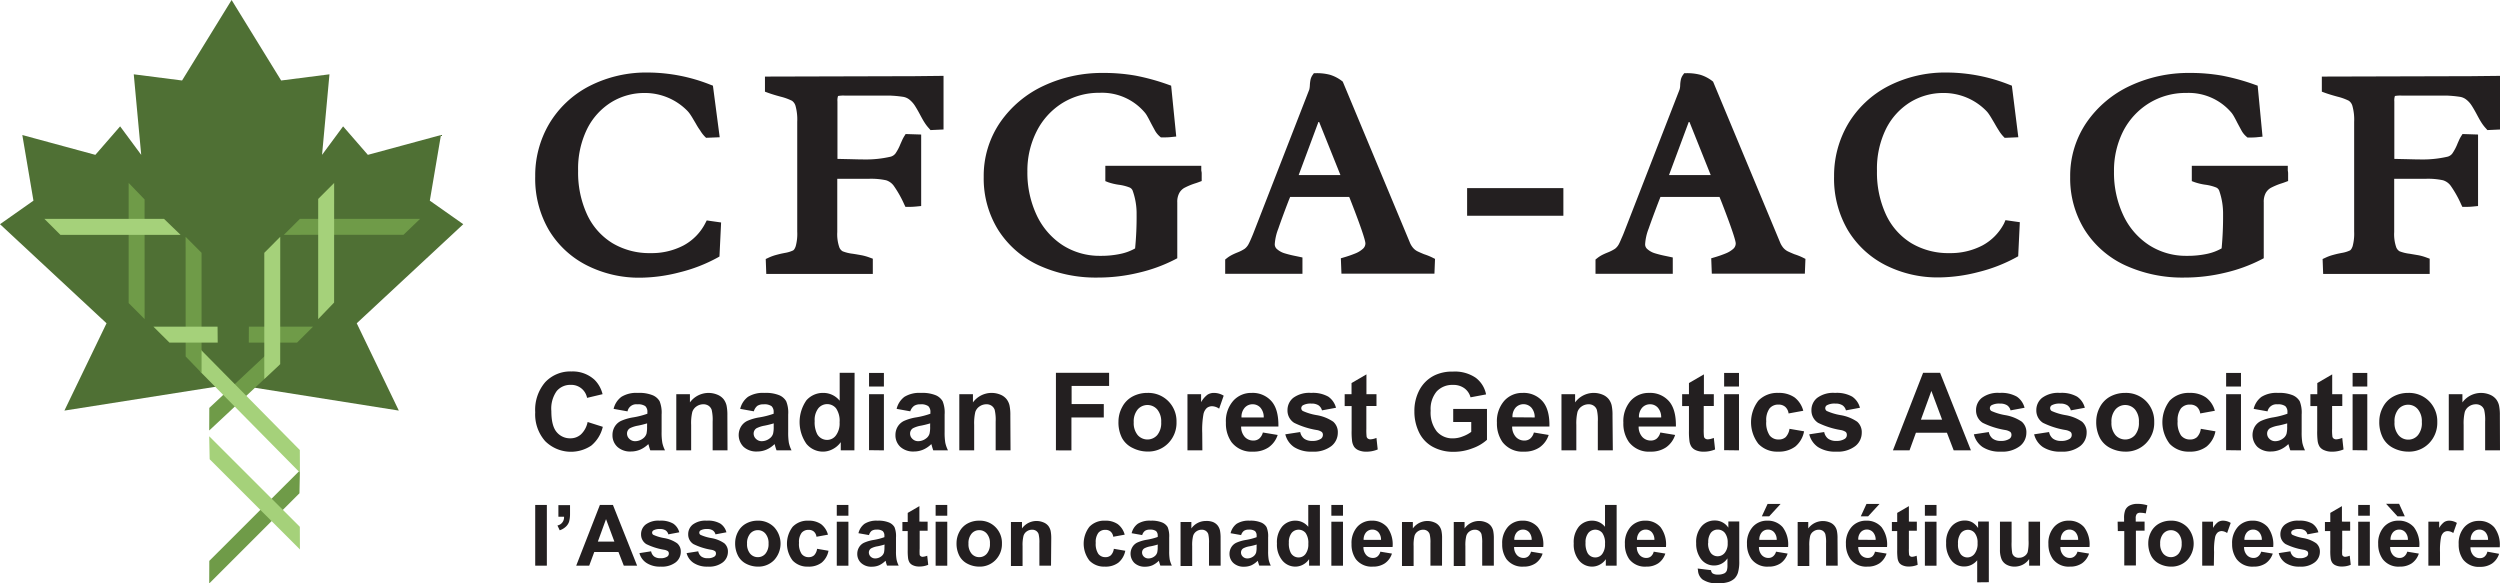 <svg id="Layer_1" data-name="Layer 1" xmlns="http://www.w3.org/2000/svg" viewBox="0 0 550.06 128.38"><defs><style>.cls-1{fill:#4f7034;}.cls-2{fill:#6f9b48;}.cls-3{fill:#a5d17a;}.cls-4{fill:#231f20;}</style></defs><polyline class="cls-1" points="50.96 0 40.06 17.71 29.43 16.35 31.07 34.07 26.43 27.8 20.98 34.07 4.91 29.71 7.36 44.15 0 49.33 23.44 71.13 14.17 90.34 51.07 84.52 87.75 90.34 78.49 71.13 101.93 49.33 94.57 44.15 97.02 29.71 80.94 34.07 75.49 27.8 70.86 34.07 72.49 16.35 61.86 17.71 50.96 0"/><polygon class="cls-2" points="31.81 43.88 28.31 40.25 28.31 66.68 31.82 70.21 31.81 43.88"/><polygon class="cls-2" points="88.78 51.66 92.42 48.16 65.98 48.16 62.46 51.67 88.78 51.66"/><polygon class="cls-2" points="54.76 71.87 54.74 75.38 65.36 75.38 68.88 71.87 54.76 71.87"/><polygon class="cls-2" points="61.41 80.35 61.41 75.39 46.05 89.75 46.03 94.72 61.41 80.35"/><polygon class="cls-2" points="65.89 108.53 65.99 103.49 46.05 123.41 46.03 128.38 65.89 108.53"/><polygon class="cls-3" points="61.65 80.12 58.15 83.39 58.15 55.63 61.66 52.1 61.65 80.12"/><polygon class="cls-3" points="73.51 66.57 70.01 70.21 70.01 43.77 73.52 40.25 73.51 66.57"/><polygon class="cls-3" points="36.09 48.16 39.73 51.67 13.29 51.67 9.77 48.16 36.09 48.16"/><polygon class="cls-3" points="44.16 81.87 44.06 76.82 65.97 99.02 65.99 103.99 44.16 81.87"/><polygon class="cls-3" points="46.13 101.04 46.03 95.99 65.97 115.91 65.99 120.89 46.13 101.04"/><polygon class="cls-2" points="40.85 78.43 44.35 82.06 44.35 55.63 40.84 52.1 40.85 78.43"/><polygon class="cls-3" points="47.87 71.87 47.9 75.38 37.28 75.38 33.75 71.87 47.87 71.87"/><path class="cls-4" d="M162.43,111l3.34,1.06a7.58,7.58,0,0,1-2.56,4.15,8.05,8.05,0,0,1-10.12-1,8.89,8.89,0,0,1-2.19-6.35,9.32,9.32,0,0,1,2.2-6.62,7.57,7.57,0,0,1,5.79-2.36,7.1,7.1,0,0,1,5.08,1.85,6.73,6.73,0,0,1,1.75,3.15l-3.41.81a3.53,3.53,0,0,0-3.6-2.86,3.89,3.89,0,0,0-3.08,1.36,6.67,6.67,0,0,0-1.18,4.41c0,2.16.39,3.7,1.16,4.61a3.79,3.79,0,0,0,3,1.38,3.43,3.43,0,0,0,2.37-.88A5.12,5.12,0,0,0,162.43,111Z" transform="translate(-33.14 -18.15)"/><path class="cls-4" d="M171.15,108.65l-3-.54a4.62,4.62,0,0,1,1.72-2.65,6.26,6.26,0,0,1,3.63-.86,7.73,7.73,0,0,1,3.26.52,3.19,3.19,0,0,1,1.51,1.31,6.76,6.76,0,0,1,.44,2.93l0,3.82a12.69,12.69,0,0,0,.16,2.4,6.66,6.66,0,0,0,.59,1.66h-3.24a9.55,9.55,0,0,1-.31-1l-.12-.38a6,6,0,0,1-1.79,1.22,5.2,5.2,0,0,1-2,.41,4.17,4.17,0,0,1-3-1,3.44,3.44,0,0,1-1.1-2.61,3.53,3.53,0,0,1,.5-1.87,3.23,3.23,0,0,1,1.4-1.26,10.69,10.69,0,0,1,2.6-.76,17.79,17.79,0,0,0,3.18-.81v-.32a1.71,1.71,0,0,0-.46-1.35,2.79,2.79,0,0,0-1.76-.4,1.95,1.95,0,0,0-2.15,1.55Zm4.37,2.65a19.18,19.18,0,0,1-2,.5,6.37,6.37,0,0,0-1.78.57,1.37,1.37,0,0,0-.64,1.16,1.58,1.58,0,0,0,.51,1.18,1.78,1.78,0,0,0,1.31.51,2.85,2.85,0,0,0,1.69-.59,2.07,2.07,0,0,0,.78-1.08,6.86,6.86,0,0,0,.12-1.59Z" transform="translate(-33.14 -18.15)"/><path class="cls-4" d="M193.21,117.24h-3.27v-6.31a9.74,9.74,0,0,0-.21-2.59,1.81,1.81,0,0,0-.68-.91,2,2,0,0,0-1.14-.33,2.61,2.61,0,0,0-1.52.47,2.37,2.37,0,0,0-.93,1.23,10.53,10.53,0,0,0-.25,2.84v5.6h-3.27V104.88h3v1.81A5.07,5.07,0,0,1,191,105a3.36,3.36,0,0,1,1.36,1,3.72,3.72,0,0,1,.64,1.38,10.19,10.19,0,0,1,.18,2.2Z" transform="translate(-33.14 -18.15)"/><path class="cls-4" d="M199,108.65l-3-.54a4.67,4.67,0,0,1,1.72-2.65,6.29,6.29,0,0,1,3.64-.86,7.77,7.77,0,0,1,3.26.52,3.22,3.22,0,0,1,1.5,1.31,6.61,6.61,0,0,1,.44,2.93l0,3.82a13.83,13.83,0,0,0,.15,2.4,7.09,7.09,0,0,0,.59,1.66H204a9.11,9.11,0,0,1-.32-1,2.48,2.48,0,0,0-.12-.38,5.76,5.76,0,0,1-1.79,1.22,5.13,5.13,0,0,1-2,.41,4.19,4.19,0,0,1-3-1,3.66,3.66,0,0,1-.59-4.48,3.23,3.23,0,0,1,1.4-1.26,10.69,10.69,0,0,1,2.6-.76,17.79,17.79,0,0,0,3.18-.81v-.32a1.71,1.71,0,0,0-.47-1.35,2.77,2.77,0,0,0-1.76-.4,2.42,2.42,0,0,0-1.36.34A2.45,2.45,0,0,0,199,108.65Zm4.38,2.65a19.18,19.18,0,0,1-2,.5,6.37,6.37,0,0,0-1.78.57,1.37,1.37,0,0,0-.64,1.16,1.58,1.58,0,0,0,.51,1.18,1.76,1.76,0,0,0,1.3.51,2.85,2.85,0,0,0,1.69-.59,2,2,0,0,0,.78-1.08,6.18,6.18,0,0,0,.13-1.59Z" transform="translate(-33.14 -18.15)"/><path class="cls-4" d="M221.13,117.24h-3v-1.81A4.92,4.92,0,0,1,216.3,117a4.54,4.54,0,0,1-2.08.52,4.71,4.71,0,0,1-3.65-1.72,8.38,8.38,0,0,1,0-9.57,4.82,4.82,0,0,1,3.74-1.63,4.6,4.6,0,0,1,3.58,1.72v-6.15h3.28Zm-8.74-6.45a5.73,5.73,0,0,0,.55,2.87,2.49,2.49,0,0,0,2.21,1.28,2.39,2.39,0,0,0,1.92-1,4.42,4.42,0,0,0,.8-2.87,4.86,4.86,0,0,0-.77-3.07,2.52,2.52,0,0,0-3.92,0A4.19,4.19,0,0,0,212.39,110.79Z" transform="translate(-33.14 -18.15)"/><path class="cls-4" d="M224.35,103.2v-3h3.27v3Zm0,14V104.88h3.27v12.36Z" transform="translate(-33.14 -18.15)"/><path class="cls-4" d="M233.42,108.65l-3-.54a4.67,4.67,0,0,1,1.72-2.65,6.29,6.29,0,0,1,3.64-.86,7.77,7.77,0,0,1,3.26.52,3.22,3.22,0,0,1,1.5,1.31,6.61,6.61,0,0,1,.44,2.93l0,3.82a13.83,13.83,0,0,0,.15,2.4,7.09,7.09,0,0,0,.59,1.66h-3.24c-.08-.22-.19-.54-.31-1a2.48,2.48,0,0,0-.12-.38,5.76,5.76,0,0,1-1.79,1.22,5.16,5.16,0,0,1-2,.41,4.19,4.19,0,0,1-3-1,3.44,3.44,0,0,1-1.1-2.61,3.53,3.53,0,0,1,.5-1.87,3.32,3.32,0,0,1,1.41-1.26,10.69,10.69,0,0,1,2.6-.76,17.79,17.79,0,0,0,3.18-.81v-.32a1.71,1.71,0,0,0-.47-1.35,2.77,2.77,0,0,0-1.76-.4,2.42,2.42,0,0,0-1.36.34A2.45,2.45,0,0,0,233.42,108.65Zm4.38,2.65a19.88,19.88,0,0,1-2,.5,6.24,6.24,0,0,0-1.78.57,1.37,1.37,0,0,0-.64,1.16,1.58,1.58,0,0,0,.51,1.18,1.76,1.76,0,0,0,1.3.51,2.85,2.85,0,0,0,1.69-.59,2,2,0,0,0,.78-1.08,6.18,6.18,0,0,0,.13-1.59Z" transform="translate(-33.14 -18.15)"/><path class="cls-4" d="M255.48,117.24h-3.27v-6.31a9.74,9.74,0,0,0-.21-2.59,1.81,1.81,0,0,0-.68-.91,1.91,1.91,0,0,0-1.13-.33,2.64,2.64,0,0,0-1.53.47,2.37,2.37,0,0,0-.93,1.23,11,11,0,0,0-.25,2.84v5.6h-3.27V104.88h3v1.81a5.08,5.08,0,0,1,6.06-1.7,3.32,3.32,0,0,1,1.35,1,3.57,3.57,0,0,1,.64,1.38,10.19,10.19,0,0,1,.18,2.2Z" transform="translate(-33.14 -18.15)"/><path class="cls-4" d="M265.47,117.24V100.17h11.7v2.89h-8.25v4H276V110h-7.12v7.25Z" transform="translate(-33.14 -18.15)"/><path class="cls-4" d="M279.23,110.88a6.65,6.65,0,0,1,.81-3.15,5.49,5.49,0,0,1,2.27-2.33,6.82,6.82,0,0,1,3.29-.8,6.2,6.2,0,0,1,4.6,1.82A6.26,6.26,0,0,1,292,111a6.38,6.38,0,0,1-1.81,4.66,6.1,6.1,0,0,1-4.56,1.84,7.22,7.22,0,0,1-3.24-.77A5.2,5.2,0,0,1,280,114.5,7.48,7.48,0,0,1,279.23,110.88Zm3.36.18a4.12,4.12,0,0,0,.87,2.82,2.87,2.87,0,0,0,4.3,0,4.16,4.16,0,0,0,.87-2.84,4.08,4.08,0,0,0-.87-2.8,2.85,2.85,0,0,0-4.3,0A4.1,4.1,0,0,0,282.59,111.06Z" transform="translate(-33.14 -18.15)"/><path class="cls-4" d="M297.69,117.24h-3.28V104.88h3v1.76a5.24,5.24,0,0,1,1.41-1.65,2.58,2.58,0,0,1,1.41-.39,4.13,4.13,0,0,1,2.15.61l-1,2.86a2.84,2.84,0,0,0-1.54-.54,1.84,1.84,0,0,0-1.16.38,2.56,2.56,0,0,0-.75,1.37,19.66,19.66,0,0,0-.27,4.14Z" transform="translate(-33.14 -18.15)"/><path class="cls-4" d="M311,113.31l3.26.54a5.33,5.33,0,0,1-2,2.73,5.82,5.82,0,0,1-3.4.94,5.51,5.51,0,0,1-4.77-2.11,7.09,7.09,0,0,1-1.22-4.26,6.77,6.77,0,0,1,1.61-4.81,5.28,5.28,0,0,1,4.06-1.74,5.49,5.49,0,0,1,4.35,1.82c1.07,1.21,1.57,3.08,1.53,5.58h-8.2a3.33,3.33,0,0,0,.79,2.27,2.5,2.5,0,0,0,1.89.81,2,2,0,0,0,1.29-.42A2.6,2.6,0,0,0,311,113.31Zm.19-3.31a3.15,3.15,0,0,0-.73-2.16,2.28,2.28,0,0,0-1.7-.74,2.26,2.26,0,0,0-1.77.78,3,3,0,0,0-.69,2.12Z" transform="translate(-33.14 -18.15)"/><path class="cls-4" d="M315.94,113.71l3.28-.5a2.43,2.43,0,0,0,.85,1.45,2.9,2.9,0,0,0,1.8.5,3.26,3.26,0,0,0,1.91-.47,1.06,1.06,0,0,0,.43-.87.84.84,0,0,0-.24-.62,2.59,2.59,0,0,0-1.09-.43,17.72,17.72,0,0,1-5-1.59,3.19,3.19,0,0,1-1.46-2.79,3.44,3.44,0,0,1,1.26-2.7,5.94,5.94,0,0,1,3.94-1.09,6.87,6.87,0,0,1,3.77.82,4.27,4.27,0,0,1,1.7,2.45l-3.08.57a2,2,0,0,0-.76-1.11,2.76,2.76,0,0,0-1.57-.38,3.55,3.55,0,0,0-1.85.36.77.77,0,0,0-.38.66.73.73,0,0,0,.33.6,12.19,12.19,0,0,0,3.06.92,9.16,9.16,0,0,1,3.65,1.45,3.06,3.06,0,0,1,1,2.44,3.73,3.73,0,0,1-1.42,2.92,6.32,6.32,0,0,1-4.2,1.22,6.91,6.91,0,0,1-4-1A4.74,4.74,0,0,1,315.94,113.71Z" transform="translate(-33.14 -18.15)"/><path class="cls-4" d="M336,104.88v2.6h-2.23v5a13.06,13.06,0,0,0,.06,1.76.77.77,0,0,0,.29.42,1,1,0,0,0,.56.16,4.23,4.23,0,0,0,1.31-.32l.28,2.54a6.42,6.42,0,0,1-2.58.49,4.11,4.11,0,0,1-1.6-.3,2.3,2.3,0,0,1-1-.76,3.15,3.15,0,0,1-.46-1.28,16,16,0,0,1-.1-2.3v-5.4H329v-2.6h1.51v-2.46l3.28-1.91v4.37Z" transform="translate(-33.14 -18.15)"/><path class="cls-4" d="M352.88,111v-2.88h7.43v6.8a9.46,9.46,0,0,1-3.14,1.85,11.41,11.41,0,0,1-4.16.79,9.36,9.36,0,0,1-4.67-1.12,7.15,7.15,0,0,1-3-3.21,10.38,10.38,0,0,1-1-4.55,9.76,9.76,0,0,1,1.12-4.74,7.5,7.5,0,0,1,3.27-3.18,8.87,8.87,0,0,1,4.08-.85,8.15,8.15,0,0,1,5,1.34,6,6,0,0,1,2.3,3.68l-3.42.64a3.6,3.6,0,0,0-1.36-2,4.06,4.06,0,0,0-2.49-.73,4.69,4.69,0,0,0-3.59,1.43,6,6,0,0,0-1.33,4.25,6.7,6.7,0,0,0,1.35,4.56,4.52,4.52,0,0,0,3.54,1.52,5.82,5.82,0,0,0,2.17-.43,7.09,7.09,0,0,0,1.87-1V111Z" transform="translate(-33.14 -18.15)"/><path class="cls-4" d="M370.63,113.31l3.26.54a5.34,5.34,0,0,1-2,2.73,5.79,5.79,0,0,1-3.39.94,5.54,5.54,0,0,1-4.78-2.11,7.09,7.09,0,0,1-1.22-4.26,6.82,6.82,0,0,1,1.61-4.81,5.28,5.28,0,0,1,4.06-1.74,5.49,5.49,0,0,1,4.35,1.82c1.07,1.21,1.58,3.08,1.53,5.58h-8.2a3.34,3.34,0,0,0,.8,2.27,2.46,2.46,0,0,0,1.88.81,2,2,0,0,0,1.29-.42A2.6,2.6,0,0,0,370.63,113.31Zm.18-3.31a3.15,3.15,0,0,0-.73-2.16,2.36,2.36,0,0,0-3.47,0,3,3,0,0,0-.69,2.12Z" transform="translate(-33.14 -18.15)"/><path class="cls-4" d="M388,117.24H384.7v-6.31a9.74,9.74,0,0,0-.21-2.59,1.75,1.75,0,0,0-.68-.91,1.91,1.91,0,0,0-1.13-.33,2.64,2.64,0,0,0-1.53.47,2.37,2.37,0,0,0-.93,1.23,11,11,0,0,0-.25,2.84v5.6H376.7V104.88h3v1.81a5.08,5.08,0,0,1,6.06-1.7,3.32,3.32,0,0,1,1.35,1,3.57,3.57,0,0,1,.64,1.38,10.19,10.19,0,0,1,.18,2.2Z" transform="translate(-33.14 -18.15)"/><path class="cls-4" d="M398.45,113.31l3.26.54a5.33,5.33,0,0,1-2,2.73,5.82,5.82,0,0,1-3.4.94,5.51,5.51,0,0,1-4.77-2.11,7,7,0,0,1-1.22-4.26,6.82,6.82,0,0,1,1.6-4.81A5.3,5.3,0,0,1,396,104.6a5.49,5.49,0,0,1,4.35,1.82c1.06,1.21,1.57,3.08,1.53,5.58h-8.2a3.33,3.33,0,0,0,.79,2.27,2.48,2.48,0,0,0,1.89.81,2,2,0,0,0,1.29-.42A2.6,2.6,0,0,0,398.45,113.31Zm.19-3.31a3.15,3.15,0,0,0-.74-2.16,2.25,2.25,0,0,0-1.7-.74,2.29,2.29,0,0,0-1.77.78,3,3,0,0,0-.68,2.12Z" transform="translate(-33.14 -18.15)"/><path class="cls-4" d="M410.22,104.88v2.6H408v5a13.06,13.06,0,0,0,.06,1.76.72.72,0,0,0,.29.42,1,1,0,0,0,.55.16,4.28,4.28,0,0,0,1.32-.32l.28,2.54a6.43,6.43,0,0,1-2.59.49,4,4,0,0,1-1.59-.3,2.3,2.3,0,0,1-1-.76,3,3,0,0,1-.46-1.28,15.56,15.56,0,0,1-.11-2.3v-5.4h-1.5v-2.6h1.5v-2.46l3.29-1.91v4.37Z" transform="translate(-33.14 -18.15)"/><path class="cls-4" d="M412.49,103.2v-3h3.27v3Zm0,14V104.88h3.27v12.36Z" transform="translate(-33.14 -18.15)"/><path class="cls-4" d="M429.9,108.53l-3.23.59a2.33,2.33,0,0,0-.74-1.46,2.19,2.19,0,0,0-1.49-.49,2.44,2.44,0,0,0-1.95.84,4.33,4.33,0,0,0-.73,2.83,5,5,0,0,0,.74,3.11,2.42,2.42,0,0,0,2,.9,2.24,2.24,0,0,0,1.53-.52,3.33,3.33,0,0,0,.84-1.83l3.21.55a5.67,5.67,0,0,1-1.92,3.34,6,6,0,0,1-3.81,1.13,5.64,5.64,0,0,1-4.32-1.71,7.79,7.79,0,0,1,0-9.51,5.78,5.78,0,0,1,4.38-1.7,6,6,0,0,1,3.59,1A5.42,5.42,0,0,1,429.9,108.53Z" transform="translate(-33.14 -18.15)"/><path class="cls-4" d="M431.22,113.71l3.29-.5a2.38,2.38,0,0,0,.85,1.45,2.85,2.85,0,0,0,1.79.5,3.24,3.24,0,0,0,1.91-.47,1,1,0,0,0,.43-.87.88.88,0,0,0-.23-.62,2.71,2.71,0,0,0-1.1-.43,17.72,17.72,0,0,1-5-1.59,3.21,3.21,0,0,1-1.46-2.79,3.42,3.42,0,0,1,1.27-2.7,5.91,5.91,0,0,1,3.93-1.09,6.87,6.87,0,0,1,3.77.82,4.23,4.23,0,0,1,1.7,2.45l-3.08.57a1.92,1.92,0,0,0-.75-1.11,2.82,2.82,0,0,0-1.58-.38,3.55,3.55,0,0,0-1.85.36.76.76,0,0,0-.37.66.75.75,0,0,0,.32.6,12.52,12.52,0,0,0,3.06.92,9.1,9.1,0,0,1,3.65,1.45,3.06,3.06,0,0,1,1,2.44,3.73,3.73,0,0,1-1.42,2.92,6.3,6.3,0,0,1-4.2,1.22,6.93,6.93,0,0,1-4-1A4.78,4.78,0,0,1,431.22,113.71Z" transform="translate(-33.14 -18.15)"/><path class="cls-4" d="M466.79,117.24H463l-1.49-3.88h-6.82l-1.41,3.88h-3.65l6.64-17.07H460Zm-6.34-6.75-2.36-6.33-2.3,6.33Z" transform="translate(-33.14 -18.15)"/><path class="cls-4" d="M467.44,113.71l3.29-.5a2.38,2.38,0,0,0,.85,1.45,2.85,2.85,0,0,0,1.79.5,3.26,3.26,0,0,0,1.91-.47,1,1,0,0,0,.43-.87.88.88,0,0,0-.23-.62,2.71,2.71,0,0,0-1.1-.43,17.72,17.72,0,0,1-5-1.59,3.21,3.21,0,0,1-1.46-2.79,3.42,3.42,0,0,1,1.27-2.7,5.89,5.89,0,0,1,3.93-1.09,6.87,6.87,0,0,1,3.77.82,4.23,4.23,0,0,1,1.7,2.45l-3.08.57a1.92,1.92,0,0,0-.75-1.11,2.82,2.82,0,0,0-1.58-.38,3.55,3.55,0,0,0-1.85.36.76.76,0,0,0-.37.66.72.72,0,0,0,.32.6,12.52,12.52,0,0,0,3.06.92,9.1,9.1,0,0,1,3.65,1.45,3.06,3.06,0,0,1,1,2.44,3.73,3.73,0,0,1-1.42,2.92,6.32,6.32,0,0,1-4.2,1.22,6.91,6.91,0,0,1-4-1A4.78,4.78,0,0,1,467.44,113.71Z" transform="translate(-33.14 -18.15)"/><path class="cls-4" d="M480.7,113.71l3.29-.5a2.38,2.38,0,0,0,.85,1.45,2.85,2.85,0,0,0,1.79.5,3.24,3.24,0,0,0,1.91-.47,1,1,0,0,0,.43-.87.88.88,0,0,0-.23-.62,2.71,2.71,0,0,0-1.1-.43,17.72,17.72,0,0,1-5-1.59,3.21,3.21,0,0,1-1.46-2.79,3.42,3.42,0,0,1,1.27-2.7,5.91,5.91,0,0,1,3.93-1.09,6.87,6.87,0,0,1,3.77.82,4.23,4.23,0,0,1,1.7,2.45l-3.08.57a1.92,1.92,0,0,0-.75-1.11,2.82,2.82,0,0,0-1.58-.38,3.55,3.55,0,0,0-1.85.36.76.76,0,0,0-.37.66.75.75,0,0,0,.32.6,12.52,12.52,0,0,0,3.06.92,9.1,9.1,0,0,1,3.65,1.45,3.06,3.06,0,0,1,1,2.44,3.73,3.73,0,0,1-1.42,2.92,6.3,6.3,0,0,1-4.2,1.22,6.93,6.93,0,0,1-4-1A4.78,4.78,0,0,1,480.7,113.71Z" transform="translate(-33.14 -18.15)"/><path class="cls-4" d="M494.36,110.88a6.76,6.76,0,0,1,.8-3.15,5.57,5.57,0,0,1,2.28-2.33,6.82,6.82,0,0,1,3.29-.8,6.2,6.2,0,0,1,4.6,1.82,6.3,6.3,0,0,1,1.79,4.6,6.38,6.38,0,0,1-1.81,4.66,6.13,6.13,0,0,1-4.56,1.84,7.22,7.22,0,0,1-3.24-.77,5.27,5.27,0,0,1-2.35-2.25A7.59,7.59,0,0,1,494.36,110.88Zm3.35.18a4.07,4.07,0,0,0,.88,2.82,2.87,2.87,0,0,0,4.3,0,4.16,4.16,0,0,0,.86-2.84,4.08,4.08,0,0,0-.86-2.8,2.85,2.85,0,0,0-4.3,0A4.06,4.06,0,0,0,497.71,111.06Z" transform="translate(-33.14 -18.15)"/><path class="cls-4" d="M520.46,108.53l-3.22.59a2.38,2.38,0,0,0-.74-1.46,2.22,2.22,0,0,0-1.5-.49,2.46,2.46,0,0,0-2,.84,4.39,4.39,0,0,0-.73,2.83,5.05,5.05,0,0,0,.74,3.11,2.46,2.46,0,0,0,2,.9,2.19,2.19,0,0,0,1.52-.52,3.19,3.19,0,0,0,.84-1.83l3.22.55a5.73,5.73,0,0,1-1.93,3.34,5.93,5.93,0,0,1-3.8,1.13,5.68,5.68,0,0,1-4.33-1.71,7.81,7.81,0,0,1,0-9.51,5.78,5.78,0,0,1,4.38-1.7,6,6,0,0,1,3.59,1A5.41,5.41,0,0,1,520.46,108.53Z" transform="translate(-33.14 -18.15)"/><path class="cls-4" d="M522.94,103.2v-3h3.27v3Zm0,14V104.88h3.27v12.36Z" transform="translate(-33.14 -18.15)"/><path class="cls-4" d="M532,108.65l-3-.54a4.63,4.63,0,0,1,1.73-2.65,6.24,6.24,0,0,1,3.63-.86,7.77,7.77,0,0,1,3.26.52,3.29,3.29,0,0,1,1.51,1.31,6.79,6.79,0,0,1,.43,2.93l0,3.82a13.83,13.83,0,0,0,.15,2.4,7.57,7.57,0,0,0,.59,1.66h-3.23c-.09-.22-.19-.54-.32-1a2.48,2.48,0,0,0-.12-.38,5.76,5.76,0,0,1-1.79,1.22,5.13,5.13,0,0,1-2,.41,4.19,4.19,0,0,1-3-1,3.7,3.7,0,0,1-.59-4.48,3.23,3.23,0,0,1,1.4-1.26,10.69,10.69,0,0,1,2.6-.76,17.79,17.79,0,0,0,3.18-.81v-.32a1.71,1.71,0,0,0-.47-1.35,2.75,2.75,0,0,0-1.75-.4,2,2,0,0,0-2.16,1.55Zm4.38,2.65a19.18,19.18,0,0,1-2,.5,6.37,6.37,0,0,0-1.78.57,1.37,1.37,0,0,0-.64,1.16,1.58,1.58,0,0,0,.51,1.18,1.76,1.76,0,0,0,1.3.51,2.82,2.82,0,0,0,1.69-.59,2,2,0,0,0,.78-1.08,6.18,6.18,0,0,0,.13-1.59Z" transform="translate(-33.14 -18.15)"/><path class="cls-4" d="M548.5,104.88v2.6h-2.24v5a10.76,10.76,0,0,0,.07,1.76.72.72,0,0,0,.29.42,1,1,0,0,0,.55.16,4.34,4.34,0,0,0,1.32-.32l.28,2.54a6.5,6.5,0,0,1-2.59.49,4,4,0,0,1-1.59-.3,2.28,2.28,0,0,1-1.05-.76,3.15,3.15,0,0,1-.46-1.28,16,16,0,0,1-.1-2.3v-5.4h-1.5v-2.6H543v-2.46l3.28-1.91v4.37Z" transform="translate(-33.14 -18.15)"/><path class="cls-4" d="M550.77,103.2v-3H554v3Zm0,14V104.88H554v12.36Z" transform="translate(-33.14 -18.15)"/><path class="cls-4" d="M556.64,110.88a6.64,6.64,0,0,1,.8-3.15,5.46,5.46,0,0,1,2.28-2.33,6.78,6.78,0,0,1,3.28-.8,6.18,6.18,0,0,1,4.6,1.82,6.27,6.27,0,0,1,1.8,4.6,6.42,6.42,0,0,1-1.81,4.66,6.13,6.13,0,0,1-4.56,1.84,7.23,7.23,0,0,1-3.25-.77,5.25,5.25,0,0,1-2.34-2.25A7.48,7.48,0,0,1,556.64,110.88Zm3.35.18a4.12,4.12,0,0,0,.87,2.82,2.77,2.77,0,0,0,2.16,1,2.73,2.73,0,0,0,2.14-1A4.16,4.16,0,0,0,566,111a4.08,4.08,0,0,0-.87-2.8,2.74,2.74,0,0,0-2.14-1,2.78,2.78,0,0,0-2.16,1A4.1,4.1,0,0,0,560,111.06Z" transform="translate(-33.14 -18.15)"/><path class="cls-4" d="M583.2,117.24h-3.27v-6.31a9.74,9.74,0,0,0-.21-2.59,1.75,1.75,0,0,0-.68-.91,1.91,1.91,0,0,0-1.13-.33,2.64,2.64,0,0,0-1.53.47,2.37,2.37,0,0,0-.93,1.23,11,11,0,0,0-.25,2.84v5.6h-3.27V104.88h3v1.81A5.08,5.08,0,0,1,581,105a3.39,3.39,0,0,1,1.35,1,3.57,3.57,0,0,1,.64,1.38,10.19,10.19,0,0,1,.18,2.2Z" transform="translate(-33.14 -18.15)"/><path class="cls-4" d="M150.9,142.61V129.25h2.56v13.36Z" transform="translate(-33.14 -18.15)"/><path class="cls-4" d="M156,129.29h2.56v1.83a6.63,6.63,0,0,1-.19,1.75,2.62,2.62,0,0,1-.73,1.16,3.72,3.72,0,0,1-1.35.8l-.5-1.06a1.81,1.81,0,0,0,1.45-1.92H156Z" transform="translate(-33.14 -18.15)"/><path class="cls-4" d="M173.32,142.61h-2.93l-1.17-3h-5.33l-1.11,3h-2.86l5.21-13.36H168Zm-5-5.29-1.84-4.95-1.8,4.95Z" transform="translate(-33.14 -18.15)"/><path class="cls-4" d="M173.83,139.85l2.57-.4a1.91,1.91,0,0,0,.66,1.14,2.27,2.27,0,0,0,1.41.38,2.54,2.54,0,0,0,1.49-.36.8.8,0,0,0,.34-.68.69.69,0,0,0-.18-.49,2.09,2.09,0,0,0-.86-.33,14,14,0,0,1-3.93-1.25,2.5,2.5,0,0,1-1.14-2.18,2.69,2.69,0,0,1,1-2.11,4.64,4.64,0,0,1,3.08-.86,5.4,5.4,0,0,1,3,.65,3.31,3.31,0,0,1,1.33,1.91l-2.41.45a1.52,1.52,0,0,0-.59-.87,2.16,2.16,0,0,0-1.24-.3,2.72,2.72,0,0,0-1.44.29.59.59,0,0,0-.3.52.57.57,0,0,0,.26.46,9.64,9.64,0,0,0,2.39.72,7.1,7.1,0,0,1,2.85,1.14,2.35,2.35,0,0,1,.81,1.9,2.93,2.93,0,0,1-1.11,2.29,4.93,4.93,0,0,1-3.29.95,5.36,5.36,0,0,1-3.13-.8A3.69,3.69,0,0,1,173.83,139.85Z" transform="translate(-33.14 -18.15)"/><path class="cls-4" d="M184.21,139.85l2.56-.4a1.88,1.88,0,0,0,.67,1.14,2.22,2.22,0,0,0,1.4.38,2.54,2.54,0,0,0,1.49-.36.8.8,0,0,0,.34-.68.69.69,0,0,0-.18-.49,2,2,0,0,0-.86-.33,13.79,13.79,0,0,1-3.92-1.25,2.48,2.48,0,0,1-1.15-2.18,2.69,2.69,0,0,1,1-2.11,4.64,4.64,0,0,1,3.08-.86,5.35,5.35,0,0,1,3,.65,3.27,3.27,0,0,1,1.33,1.91l-2.41.45a1.47,1.47,0,0,0-.59-.87,2.15,2.15,0,0,0-1.23-.3,2.74,2.74,0,0,0-1.45.29.58.58,0,0,0-.29.52.56.56,0,0,0,.25.46,9.64,9.64,0,0,0,2.39.72,7.09,7.09,0,0,1,2.86,1.14,2.37,2.37,0,0,1,.8,1.9,2.93,2.93,0,0,1-1.11,2.29,4.91,4.91,0,0,1-3.29.95,5.36,5.36,0,0,1-3.13-.8A3.64,3.64,0,0,1,184.21,139.85Z" transform="translate(-33.14 -18.15)"/><path class="cls-4" d="M194.89,137.63a5.24,5.24,0,0,1,.63-2.47,4.34,4.34,0,0,1,1.78-1.82,5.23,5.23,0,0,1,2.57-.63,4.85,4.85,0,0,1,3.6,1.43,5.35,5.35,0,0,1,0,7.24,4.78,4.78,0,0,1-3.56,1.44,5.65,5.65,0,0,1-2.54-.6,4.15,4.15,0,0,1-1.83-1.76A5.86,5.86,0,0,1,194.89,137.63Zm2.62.14a3.22,3.22,0,0,0,.68,2.2,2.19,2.19,0,0,0,1.69.77,2.15,2.15,0,0,0,1.68-.77,3.26,3.26,0,0,0,.68-2.22,3.18,3.18,0,0,0-.68-2.18,2.12,2.12,0,0,0-1.68-.77,2.16,2.16,0,0,0-1.69.77A3.22,3.22,0,0,0,197.51,137.77Z" transform="translate(-33.14 -18.15)"/><path class="cls-4" d="M215.31,135.79l-2.53.46a1.78,1.78,0,0,0-.57-1.14,1.72,1.72,0,0,0-1.17-.38,1.92,1.92,0,0,0-1.53.66,3.37,3.37,0,0,0-.57,2.21,3.9,3.9,0,0,0,.58,2.43,1.9,1.9,0,0,0,1.55.71,1.72,1.72,0,0,0,1.2-.42,2.54,2.54,0,0,0,.65-1.42l2.51.43a4.46,4.46,0,0,1-1.5,2.61,4.64,4.64,0,0,1-3,.88,4.43,4.43,0,0,1-3.38-1.33,6.12,6.12,0,0,1,0-7.44,4.52,4.52,0,0,1,3.43-1.34,4.73,4.73,0,0,1,2.81.76A4.29,4.29,0,0,1,215.31,135.79Z" transform="translate(-33.14 -18.15)"/><path class="cls-4" d="M217.25,131.62v-2.37h2.56v2.37Zm0,11v-9.68h2.56v9.68Z" transform="translate(-33.14 -18.15)"/><path class="cls-4" d="M224.34,135.88l-2.32-.41a3.6,3.6,0,0,1,1.35-2.08,4.9,4.9,0,0,1,2.84-.68,6.12,6.12,0,0,1,2.55.41,2.53,2.53,0,0,1,1.18,1,5.23,5.23,0,0,1,.34,2.29l0,3a9.58,9.58,0,0,0,.13,1.88,5.37,5.37,0,0,0,.46,1.3H228.3c-.06-.17-.15-.43-.24-.76,0-.15-.08-.25-.09-.3a4.91,4.91,0,0,1-1.41,1,4,4,0,0,1-1.59.31,3.27,3.27,0,0,1-2.35-.81,2.67,2.67,0,0,1-.86-2,2.77,2.77,0,0,1,.39-1.46,2.53,2.53,0,0,1,1.09-1,8.44,8.44,0,0,1,2-.6,13.21,13.21,0,0,0,2.49-.63V136a1.34,1.34,0,0,0-.37-1,2.16,2.16,0,0,0-1.37-.32,1.84,1.84,0,0,0-1.07.27A1.91,1.91,0,0,0,224.34,135.88Zm3.43,2.08a15.66,15.66,0,0,1-1.56.39,4.38,4.38,0,0,0-1.39.45,1.06,1.06,0,0,0-.51.9,1.28,1.28,0,0,0,.4.93,1.42,1.42,0,0,0,1,.39,2.24,2.24,0,0,0,1.32-.45,1.68,1.68,0,0,0,.61-.85,5.48,5.48,0,0,0,.1-1.25Z" transform="translate(-33.14 -18.15)"/><path class="cls-4" d="M237.24,132.93v2h-1.75v3.9a10.3,10.3,0,0,0,0,1.38.53.53,0,0,0,.23.32.69.69,0,0,0,.43.13,3.37,3.37,0,0,0,1-.24l.22,2a5,5,0,0,1-2,.38,3.1,3.1,0,0,1-1.25-.23,1.81,1.81,0,0,1-.82-.6,2.49,2.49,0,0,1-.36-1,13.17,13.17,0,0,1-.08-1.8V135h-1.17v-2h1.17V131l2.57-1.49v3.41Z" transform="translate(-33.14 -18.15)"/><path class="cls-4" d="M239,131.62v-2.37h2.56v2.37Zm0,11v-9.68h2.56v9.68Z" transform="translate(-33.14 -18.15)"/><path class="cls-4" d="M243.6,137.63a5.24,5.24,0,0,1,.63-2.47,4.34,4.34,0,0,1,1.78-1.82,5.3,5.3,0,0,1,2.58-.63,4.81,4.81,0,0,1,3.59,1.43,4.91,4.91,0,0,1,1.41,3.6,5,5,0,0,1-1.42,3.64,4.79,4.79,0,0,1-3.57,1.44,5.6,5.6,0,0,1-2.53-.6,4.13,4.13,0,0,1-1.84-1.76A5.86,5.86,0,0,1,243.6,137.63Zm2.63.14a3.17,3.17,0,0,0,.68,2.2,2.18,2.18,0,0,0,1.68.77,2.15,2.15,0,0,0,1.68-.77,3.21,3.21,0,0,0,.68-2.22,3.13,3.13,0,0,0-.68-2.18,2.12,2.12,0,0,0-1.68-.77,2.15,2.15,0,0,0-1.68.77A3.17,3.17,0,0,0,246.23,137.77Z" transform="translate(-33.14 -18.15)"/><path class="cls-4" d="M264.39,142.61h-2.56v-4.94a7.53,7.53,0,0,0-.17-2,1.41,1.41,0,0,0-.53-.71,1.51,1.51,0,0,0-.89-.26,2,2,0,0,0-1.19.37,1.82,1.82,0,0,0-.72,1,8.3,8.3,0,0,0-.2,2.22v4.39h-2.56v-9.68H258v1.42a3.94,3.94,0,0,1,4.73-1.33,2.61,2.61,0,0,1,1.07.78,3,3,0,0,1,.5,1.07,8.31,8.31,0,0,1,.14,1.72Z" transform="translate(-33.14 -18.15)"/><path class="cls-4" d="M280.6,135.79l-2.52.46a1.83,1.83,0,0,0-.58-1.14,1.72,1.72,0,0,0-1.17-.38,1.92,1.92,0,0,0-1.53.66,3.37,3.37,0,0,0-.57,2.21,3.9,3.9,0,0,0,.58,2.43,1.91,1.91,0,0,0,1.55.71,1.72,1.72,0,0,0,1.2-.42,2.48,2.48,0,0,0,.65-1.42l2.52.43a4.52,4.52,0,0,1-1.51,2.61,4.64,4.64,0,0,1-3,.88,4.43,4.43,0,0,1-3.38-1.33,6.1,6.1,0,0,1,0-7.44,4.48,4.48,0,0,1,3.42-1.34,4.73,4.73,0,0,1,2.81.76A4.29,4.29,0,0,1,280.6,135.79Z" transform="translate(-33.14 -18.15)"/><path class="cls-4" d="M284.45,135.88l-2.32-.41a3.6,3.6,0,0,1,1.35-2.08,4.9,4.9,0,0,1,2.84-.68,6.12,6.12,0,0,1,2.55.41,2.53,2.53,0,0,1,1.18,1,5.39,5.39,0,0,1,.34,2.29l0,3a10.66,10.66,0,0,0,.12,1.88,6.39,6.39,0,0,0,.46,1.3h-2.53c-.06-.17-.15-.43-.24-.76q-.07-.22-.09-.3a4.91,4.91,0,0,1-1.41,1,4.06,4.06,0,0,1-1.59.31,3.32,3.32,0,0,1-2.36-.81,2.87,2.87,0,0,1-.46-3.51,2.53,2.53,0,0,1,1.09-1,8.44,8.44,0,0,1,2-.6,13.43,13.43,0,0,0,2.49-.63V136a1.34,1.34,0,0,0-.37-1,2.16,2.16,0,0,0-1.37-.32,1.82,1.82,0,0,0-1.07.27A1.84,1.84,0,0,0,284.45,135.88Zm3.43,2.08a15.66,15.66,0,0,1-1.56.39,4.57,4.57,0,0,0-1.4.45,1.07,1.07,0,0,0-.5.9,1.28,1.28,0,0,0,.4.93,1.41,1.41,0,0,0,1,.39,2.19,2.19,0,0,0,1.32-.45,1.62,1.62,0,0,0,.61-.85,4.81,4.81,0,0,0,.11-1.25Z" transform="translate(-33.14 -18.15)"/><path class="cls-4" d="M301.71,142.61h-2.56v-4.94a7.68,7.68,0,0,0-.16-2,1.43,1.43,0,0,0-.54-.71,1.5,1.5,0,0,0-.88-.26,2,2,0,0,0-1.2.37,1.82,1.82,0,0,0-.72,1,8.3,8.3,0,0,0-.2,2.22v4.39h-2.56v-9.68h2.38v1.42a3.88,3.88,0,0,1,3.19-1.64A3.93,3.93,0,0,1,300,133a2.58,2.58,0,0,1,1.06.78,2.85,2.85,0,0,1,.5,1.07,8.31,8.31,0,0,1,.14,1.72Z" transform="translate(-33.14 -18.15)"/><path class="cls-4" d="M306.22,135.88l-2.32-.41a3.63,3.63,0,0,1,1.34-2.08,4.94,4.94,0,0,1,2.84-.68,6.06,6.06,0,0,1,2.55.41,2.48,2.48,0,0,1,1.18,1,5.2,5.2,0,0,1,.35,2.29l0,3a10.66,10.66,0,0,0,.12,1.88,5.83,5.83,0,0,0,.46,1.3h-2.53c-.07-.17-.15-.43-.25-.76q-.06-.22-.09-.3a4.86,4.86,0,0,1-1.4,1,4.06,4.06,0,0,1-1.59.31,3.3,3.3,0,0,1-2.36-.81,2.7,2.7,0,0,1-.86-2,2.77,2.77,0,0,1,.39-1.46,2.56,2.56,0,0,1,1.1-1,8.44,8.44,0,0,1,2-.6,13,13,0,0,0,2.48-.63V136a1.33,1.33,0,0,0-.36-1,2.19,2.19,0,0,0-1.38-.32,1.81,1.81,0,0,0-1.06.27A1.84,1.84,0,0,0,306.22,135.88Zm3.42,2.08a15.66,15.66,0,0,1-1.56.39,4.48,4.48,0,0,0-1.39.45,1.07,1.07,0,0,0-.5.9,1.24,1.24,0,0,0,.4.93,1.41,1.41,0,0,0,1,.39,2.24,2.24,0,0,0,1.32-.45,1.68,1.68,0,0,0,.61-.85,4.94,4.94,0,0,0,.1-1.25Z" transform="translate(-33.14 -18.15)"/><path class="cls-4" d="M323.55,142.61h-2.38v-1.43a3.74,3.74,0,0,1-1.4,1.24,3.56,3.56,0,0,1-1.62.4,3.69,3.69,0,0,1-2.86-1.34,5.48,5.48,0,0,1-1.19-3.75,5.42,5.42,0,0,1,1.16-3.74,3.78,3.78,0,0,1,2.92-1.28,3.62,3.62,0,0,1,2.81,1.35v-4.81h2.56Zm-6.83-5.05a4.38,4.38,0,0,0,.43,2.24,1.93,1.93,0,0,0,1.73,1,1.87,1.87,0,0,0,1.5-.75,3.48,3.48,0,0,0,.62-2.24,3.77,3.77,0,0,0-.6-2.4,2,2,0,0,0-3.07,0A3.26,3.26,0,0,0,316.72,137.56Z" transform="translate(-33.14 -18.15)"/><path class="cls-4" d="M326.07,131.62v-2.37h2.56v2.37Zm0,11v-9.68h2.56v9.68Z" transform="translate(-33.14 -18.15)"/><path class="cls-4" d="M336.85,139.53l2.55.42a4.12,4.12,0,0,1-1.55,2.14,4.55,4.55,0,0,1-2.65.73,4.36,4.36,0,0,1-3.74-1.64,5.61,5.61,0,0,1-.95-3.34,5.35,5.35,0,0,1,1.25-3.76,4.15,4.15,0,0,1,3.18-1.37,4.3,4.3,0,0,1,3.41,1.43,6.31,6.31,0,0,1,1.19,4.37h-6.41a2.56,2.56,0,0,0,.62,1.77,1.94,1.94,0,0,0,1.47.63,1.53,1.53,0,0,0,1-.33A2,2,0,0,0,336.85,139.53Zm.15-2.59a2.5,2.5,0,0,0-.57-1.69,1.8,1.8,0,0,0-1.33-.58,1.82,1.82,0,0,0-1.39.61,2.42,2.42,0,0,0-.54,1.66Z" transform="translate(-33.14 -18.15)"/><path class="cls-4" d="M350.42,142.61h-2.55v-4.94a7.53,7.53,0,0,0-.17-2,1.47,1.47,0,0,0-.53-.71,1.53,1.53,0,0,0-.89-.26,2,2,0,0,0-1.19.37,1.83,1.83,0,0,0-.73,1,8.42,8.42,0,0,0-.19,2.22v4.39h-2.56v-9.68H344v1.42a3.94,3.94,0,0,1,4.73-1.33,2.51,2.51,0,0,1,1.06.78,2.7,2.7,0,0,1,.5,1.07,7.66,7.66,0,0,1,.14,1.72Z" transform="translate(-33.14 -18.15)"/><path class="cls-4" d="M361.82,142.61h-2.56v-4.94a8.16,8.16,0,0,0-.16-2,1.43,1.43,0,0,0-.54-.71,1.51,1.51,0,0,0-.89-.26,2,2,0,0,0-1.19.37,1.82,1.82,0,0,0-.72,1,8.3,8.3,0,0,0-.2,2.22v4.39H353v-9.68h2.38v1.42a3.88,3.88,0,0,1,3.19-1.64,3.93,3.93,0,0,1,1.55.31,2.58,2.58,0,0,1,1.06.78,2.85,2.85,0,0,1,.5,1.07,8.31,8.31,0,0,1,.14,1.72Z" transform="translate(-33.14 -18.15)"/><path class="cls-4" d="M370,139.53l2.55.42a4.12,4.12,0,0,1-1.55,2.14,4.55,4.55,0,0,1-2.65.73,4.36,4.36,0,0,1-3.74-1.64,5.61,5.61,0,0,1-.95-3.34,5.35,5.35,0,0,1,1.25-3.76,4.15,4.15,0,0,1,3.18-1.37,4.3,4.3,0,0,1,3.41,1.43,6.31,6.31,0,0,1,1.19,4.37h-6.41a2.56,2.56,0,0,0,.62,1.77,1.94,1.94,0,0,0,1.47.63,1.58,1.58,0,0,0,1-.33A2,2,0,0,0,370,139.53Zm.15-2.59a2.5,2.5,0,0,0-.57-1.69,1.8,1.8,0,0,0-1.33-.58,1.82,1.82,0,0,0-1.39.61,2.37,2.37,0,0,0-.53,1.66Z" transform="translate(-33.14 -18.15)"/><path class="cls-4" d="M388.84,142.61h-2.38v-1.43a3.74,3.74,0,0,1-1.4,1.24,3.53,3.53,0,0,1-1.62.4,3.69,3.69,0,0,1-2.86-1.34,5.48,5.48,0,0,1-1.18-3.75,5.42,5.42,0,0,1,1.15-3.74,3.79,3.79,0,0,1,2.93-1.28,3.61,3.61,0,0,1,2.8,1.35v-4.81h2.56ZM382,137.56a4.38,4.38,0,0,0,.43,2.24,1.93,1.93,0,0,0,1.73,1,1.87,1.87,0,0,0,1.5-.75,3.48,3.48,0,0,0,.62-2.24,3.77,3.77,0,0,0-.6-2.4,2,2,0,0,0-3.07,0A3.26,3.26,0,0,0,382,137.56Z" transform="translate(-33.14 -18.15)"/><path class="cls-4" d="M397,139.53l2.55.42a4.12,4.12,0,0,1-1.55,2.14,4.55,4.55,0,0,1-2.65.73,4.35,4.35,0,0,1-3.74-1.64,5.61,5.61,0,0,1-.95-3.34,5.3,5.3,0,0,1,1.25-3.76,4.15,4.15,0,0,1,3.18-1.37,4.3,4.3,0,0,1,3.41,1.43,6.31,6.31,0,0,1,1.19,4.37h-6.41a2.56,2.56,0,0,0,.62,1.77,1.92,1.92,0,0,0,1.47.63,1.55,1.55,0,0,0,1-.33A2,2,0,0,0,397,139.53Zm.15-2.59a2.5,2.5,0,0,0-.57-1.69,1.8,1.8,0,0,0-1.33-.58,1.82,1.82,0,0,0-1.39.61,2.42,2.42,0,0,0-.54,1.66Z" transform="translate(-33.14 -18.15)"/><path class="cls-4" d="M406.68,143.24l2.93.36a1,1,0,0,0,.33.7,2,2,0,0,0,1.15.27,3,3,0,0,0,1.5-.3,1.19,1.19,0,0,0,.51-.64,3.91,3.91,0,0,0,.12-1.18V141a3.47,3.47,0,0,1-2.9,1.57,3.55,3.55,0,0,1-3.08-1.65,5.58,5.58,0,0,1-.9-3.25,5.26,5.26,0,0,1,1.18-3.71,3.76,3.76,0,0,1,2.9-1.29,3.53,3.53,0,0,1,3,1.58v-1.36h2.4v8.68a8.59,8.59,0,0,1-.28,2.56,3.14,3.14,0,0,1-.79,1.33,3.74,3.74,0,0,1-1.37.76,7.18,7.18,0,0,1-2.15.27,5.6,5.6,0,0,1-3.49-.84,2.67,2.67,0,0,1-1-2.14C406.67,143.47,406.68,143.36,406.68,143.24Zm2.29-5.67a3.52,3.52,0,0,0,.59,2.25,1.85,1.85,0,0,0,1.47.72,2,2,0,0,0,1.59-.74,3.18,3.18,0,0,0,.65-2.17,3.41,3.41,0,0,0-.62-2.23,2,2,0,0,0-1.57-.73,1.9,1.9,0,0,0-1.52.72A3.38,3.38,0,0,0,409,137.57Z" transform="translate(-33.14 -18.15)"/><path class="cls-4" d="M423.91,139.53l2.55.42a4.17,4.17,0,0,1-1.55,2.14,4.56,4.56,0,0,1-2.66.73,4.34,4.34,0,0,1-3.73-1.64,5.55,5.55,0,0,1-1-3.34,5.31,5.31,0,0,1,1.26-3.76,4.15,4.15,0,0,1,3.18-1.37,4.32,4.32,0,0,1,3.41,1.43,6.31,6.31,0,0,1,1.19,4.37h-6.41a2.56,2.56,0,0,0,.62,1.77,1.92,1.92,0,0,0,1.47.63,1.55,1.55,0,0,0,1-.33A2,2,0,0,0,423.91,139.53Zm.15-2.59a2.46,2.46,0,0,0-.58-1.69,1.76,1.76,0,0,0-1.33-.58,1.8,1.8,0,0,0-1.38.61,2.42,2.42,0,0,0-.54,1.66Zm-3.27-5.19,1.26-2.72h2.86l-2.5,2.72Z" transform="translate(-33.14 -18.15)"/><path class="cls-4" d="M437.48,142.61h-2.56v-4.94a7.68,7.68,0,0,0-.16-2,1.47,1.47,0,0,0-.53-.71,1.53,1.53,0,0,0-.89-.26,2,2,0,0,0-1.19.37,1.78,1.78,0,0,0-.73,1,8.42,8.42,0,0,0-.19,2.22v4.39h-2.56v-9.68H431v1.42a4,4,0,0,1,4.74-1.33,2.51,2.51,0,0,1,1.06.78,2.7,2.7,0,0,1,.5,1.07,7.66,7.66,0,0,1,.14,1.72Z" transform="translate(-33.14 -18.15)"/><path class="cls-4" d="M445.68,139.53l2.55.42a4.23,4.23,0,0,1-1.55,2.14,4.58,4.58,0,0,1-2.66.73,4.34,4.34,0,0,1-3.73-1.64,5.55,5.55,0,0,1-1-3.34,5.31,5.31,0,0,1,1.26-3.76,4.15,4.15,0,0,1,3.18-1.37,4.28,4.28,0,0,1,3.4,1.43,6.31,6.31,0,0,1,1.2,4.37H442a2.61,2.61,0,0,0,.62,1.77,2,2,0,0,0,1.48.63,1.55,1.55,0,0,0,1-.33A2.06,2.06,0,0,0,445.68,139.53Zm.15-2.59a2.46,2.46,0,0,0-.58-1.69,1.84,1.84,0,0,0-2.71,0,2.33,2.33,0,0,0-.54,1.66Zm-3.27-5.19,1.25-2.72h2.87l-2.5,2.72Z" transform="translate(-33.14 -18.15)"/><path class="cls-4" d="M454.89,132.93v2h-1.75v3.9a8.7,8.7,0,0,0,.05,1.38.53.53,0,0,0,.23.32.67.67,0,0,0,.43.13,3.37,3.37,0,0,0,1-.24l.22,2a5,5,0,0,1-2,.38,3.08,3.08,0,0,1-1.24-.23,1.81,1.81,0,0,1-.82-.6,2.49,2.49,0,0,1-.36-1,13.17,13.17,0,0,1-.08-1.8V135H449.4v-2h1.17V131l2.57-1.49v3.41Z" transform="translate(-33.14 -18.15)"/><path class="cls-4" d="M456.66,131.62v-2.37h2.56v2.37Zm0,11v-9.68h2.56v9.68Z" transform="translate(-33.14 -18.15)"/><path class="cls-4" d="M468.17,146.28v-4.86a3.8,3.8,0,0,1-1.25,1,3.56,3.56,0,0,1-1.61.37,3.44,3.44,0,0,1-2.72-1.23,5.79,5.79,0,0,1-1.25-3.93,5.27,5.27,0,0,1,1.17-3.64,3.81,3.81,0,0,1,2.93-1.31,3.28,3.28,0,0,1,1.67.41,4,4,0,0,1,1.26,1.24v-1.43h2.36v13.35Zm.08-8.63a3.35,3.35,0,0,0-.61-2.21,1.89,1.89,0,0,0-1.51-.72,2,2,0,0,0-1.56.74,3.62,3.62,0,0,0-.62,2.34,3.54,3.54,0,0,0,.6,2.3,1.87,1.87,0,0,0,1.48.7,2,2,0,0,0,1.55-.79A3.57,3.57,0,0,0,468.25,137.65Z" transform="translate(-33.14 -18.15)"/><path class="cls-4" d="M479.6,142.61v-1.45a3.79,3.79,0,0,1-1.38,1.22,4,4,0,0,1-1.82.44,3.62,3.62,0,0,1-1.75-.42,2.52,2.52,0,0,1-1.12-1.21,5.35,5.35,0,0,1-.35-2.14v-6.12h2.56v4.45a12.73,12.73,0,0,0,.14,2.5,1.43,1.43,0,0,0,.52.73,1.57,1.57,0,0,0,1,.26,2,2,0,0,0,1.17-.36,1.75,1.75,0,0,0,.71-.89,10.21,10.21,0,0,0,.19-2.61v-4.08H482v9.68Z" transform="translate(-33.14 -18.15)"/><path class="cls-4" d="M490.23,139.53l2.55.42a4.17,4.17,0,0,1-1.55,2.14,4.56,4.56,0,0,1-2.66.73,4.34,4.34,0,0,1-3.73-1.64,5.55,5.55,0,0,1-1-3.34,5.31,5.31,0,0,1,1.26-3.76,4.15,4.15,0,0,1,3.18-1.37,4.32,4.32,0,0,1,3.41,1.43,6.31,6.31,0,0,1,1.19,4.37h-6.41a2.56,2.56,0,0,0,.62,1.77,1.92,1.92,0,0,0,1.47.63,1.55,1.55,0,0,0,1-.33A2,2,0,0,0,490.23,139.53Zm.15-2.59a2.46,2.46,0,0,0-.58-1.69,1.76,1.76,0,0,0-1.33-.58,1.8,1.8,0,0,0-1.38.61,2.42,2.42,0,0,0-.54,1.66Z" transform="translate(-33.14 -18.15)"/><path class="cls-4" d="M499.07,132.93h1.42v-.73a4.7,4.7,0,0,1,.26-1.82,2.08,2.08,0,0,1,.95-1,3.74,3.74,0,0,1,1.77-.37,7.45,7.45,0,0,1,2.14.32l-.35,1.79a5,5,0,0,0-1.18-.15,1,1,0,0,0-.79.26,1.54,1.54,0,0,0-.24,1v.68H505v2h-1.91v7.66h-2.56V135h-1.42Z" transform="translate(-33.14 -18.15)"/><path class="cls-4" d="M505.81,137.63a5.35,5.35,0,0,1,.62-2.47,4.4,4.4,0,0,1,1.78-1.82,5.3,5.3,0,0,1,2.58-.63,4.85,4.85,0,0,1,3.6,1.43,5.35,5.35,0,0,1,0,7.24,4.78,4.78,0,0,1-3.56,1.44,5.62,5.62,0,0,1-2.54-.6,4.18,4.18,0,0,1-1.84-1.76A6,6,0,0,1,505.81,137.63Zm2.62.14a3.22,3.22,0,0,0,.68,2.2,2.23,2.23,0,0,0,3.37,0,3.26,3.26,0,0,0,.68-2.22,3.18,3.18,0,0,0-.68-2.18,2.23,2.23,0,0,0-3.37,0A3.22,3.22,0,0,0,508.43,137.77Z" transform="translate(-33.14 -18.15)"/><path class="cls-4" d="M520.24,142.61h-2.56v-9.68h2.38v1.38a4.18,4.18,0,0,1,1.1-1.29,2,2,0,0,1,1.1-.31,3.27,3.27,0,0,1,1.69.49l-.79,2.23A2.29,2.29,0,0,0,522,135a1.42,1.42,0,0,0-.91.3,2,2,0,0,0-.58,1.07,14.49,14.49,0,0,0-.22,3.24Z" transform="translate(-33.14 -18.15)"/><path class="cls-4" d="M530.65,139.53l2.55.42a4.17,4.17,0,0,1-1.55,2.14,4.56,4.56,0,0,1-2.66.73,4.34,4.34,0,0,1-3.73-1.64,5.55,5.55,0,0,1-1-3.34,5.31,5.31,0,0,1,1.26-3.76,4.15,4.15,0,0,1,3.18-1.37,4.32,4.32,0,0,1,3.41,1.43,6.36,6.36,0,0,1,1.19,4.37h-6.41a2.52,2.52,0,0,0,.62,1.77,1.92,1.92,0,0,0,1.47.63,1.55,1.55,0,0,0,1-.33A2,2,0,0,0,530.65,139.53Zm.15-2.59a2.46,2.46,0,0,0-.58-1.69,1.76,1.76,0,0,0-1.33-.58,1.78,1.78,0,0,0-1.38.61,2.42,2.42,0,0,0-.54,1.66Z" transform="translate(-33.14 -18.15)"/><path class="cls-4" d="M534.52,139.85l2.57-.4a1.91,1.91,0,0,0,.66,1.14,2.27,2.27,0,0,0,1.41.38,2.54,2.54,0,0,0,1.49-.36.8.8,0,0,0,.34-.68.69.69,0,0,0-.18-.49,2.09,2.09,0,0,0-.86-.33,14,14,0,0,1-3.93-1.25,2.5,2.5,0,0,1-1.14-2.18,2.69,2.69,0,0,1,1-2.11,4.64,4.64,0,0,1,3.08-.86,5.37,5.37,0,0,1,2.95.65,3.31,3.31,0,0,1,1.33,1.91l-2.42.45a1.46,1.46,0,0,0-.58-.87,2.16,2.16,0,0,0-1.24-.3,2.72,2.72,0,0,0-1.44.29.59.59,0,0,0-.3.52.57.57,0,0,0,.26.46,9.64,9.64,0,0,0,2.39.72,7.1,7.1,0,0,1,2.85,1.14,2.35,2.35,0,0,1,.81,1.9,2.91,2.91,0,0,1-1.12,2.29,4.88,4.88,0,0,1-3.28.95A5.36,5.36,0,0,1,536,142,3.69,3.69,0,0,1,534.52,139.85Z" transform="translate(-33.14 -18.15)"/><path class="cls-4" d="M550.23,132.93v2h-1.75v3.9a10.3,10.3,0,0,0,0,1.38.57.57,0,0,0,.23.32.69.69,0,0,0,.43.13,3.37,3.37,0,0,0,1-.24l.22,2a5,5,0,0,1-2,.38,3.13,3.13,0,0,1-1.25-.23,1.73,1.73,0,0,1-.81-.6,2.23,2.23,0,0,1-.36-1,11.66,11.66,0,0,1-.08-1.8V135h-1.18v-2h1.18V131l2.56-1.49v3.41Z" transform="translate(-33.14 -18.15)"/><path class="cls-4" d="M552,131.62v-2.37h2.56v2.37Zm0,11v-9.68h2.56v9.68Z" transform="translate(-33.14 -18.15)"/><path class="cls-4" d="M562.79,139.53l2.55.42a4.17,4.17,0,0,1-1.55,2.14,4.56,4.56,0,0,1-2.66.73,4.34,4.34,0,0,1-3.73-1.64,5.55,5.55,0,0,1-1-3.34,5.31,5.31,0,0,1,1.26-3.76,4.15,4.15,0,0,1,3.18-1.37,4.32,4.32,0,0,1,3.41,1.43,6.31,6.31,0,0,1,1.19,4.37h-6.41a2.56,2.56,0,0,0,.62,1.77,1.92,1.92,0,0,0,1.47.63,1.55,1.55,0,0,0,1-.33A2,2,0,0,0,562.79,139.53Zm-.54-7.78h-1.61L558.13,129H561Zm.69,5.19a2.46,2.46,0,0,0-.58-1.69,1.76,1.76,0,0,0-1.33-.58,1.8,1.8,0,0,0-1.38.61,2.42,2.42,0,0,0-.54,1.66Z" transform="translate(-33.14 -18.15)"/><path class="cls-4" d="M570,142.61h-2.56v-9.68h2.38v1.38a4.18,4.18,0,0,1,1.1-1.29,2.06,2.06,0,0,1,1.11-.31,3.26,3.26,0,0,1,1.68.49l-.79,2.23a2.23,2.23,0,0,0-1.2-.42,1.43,1.43,0,0,0-.92.3,2,2,0,0,0-.58,1.07,15.15,15.15,0,0,0-.22,3.24Z" transform="translate(-33.14 -18.15)"/><path class="cls-4" d="M580.42,139.53,583,140a4.12,4.12,0,0,1-1.55,2.14,4.55,4.55,0,0,1-2.65.73,4.35,4.35,0,0,1-3.74-1.64,5.61,5.61,0,0,1-.95-3.34,5.3,5.3,0,0,1,1.25-3.76,4.15,4.15,0,0,1,3.18-1.37,4.3,4.3,0,0,1,3.41,1.43,6.31,6.31,0,0,1,1.19,4.37H576.7a2.56,2.56,0,0,0,.62,1.77,1.92,1.92,0,0,0,1.47.63,1.55,1.55,0,0,0,1-.33A2,2,0,0,0,580.42,139.53Zm.15-2.59a2.5,2.5,0,0,0-.57-1.69,1.8,1.8,0,0,0-1.33-.58,1.82,1.82,0,0,0-1.39.61,2.42,2.42,0,0,0-.54,1.66Z" transform="translate(-33.14 -18.15)"/><path class="cls-4" d="M188.32,67.27a11.5,11.5,0,0,1-4.8,4.89,15.06,15.06,0,0,1-7.22,1.68,15.85,15.85,0,0,1-8.41-2.19,14.55,14.55,0,0,1-5.55-6.24,22,22,0,0,1-2-9.65,19.86,19.86,0,0,1,2-9.28,14.51,14.51,0,0,1,5.36-5.87,13.86,13.86,0,0,1,7.21-2,13.09,13.09,0,0,1,9.49,3.95,5.53,5.53,0,0,1,.55.68c.23.33.47.71.73,1.16l.5.84c.31.55.62,1.08,1,1.59a7.25,7.25,0,0,0,1,1.33l.31.31,3-.12L190,37l-.55-.21a37.56,37.56,0,0,0-13.61-2.68,27.42,27.42,0,0,0-13.06,3,22,22,0,0,0-8.8,8.27A22.44,22.44,0,0,0,150.9,57a22.44,22.44,0,0,0,3,11.76,20.56,20.56,0,0,0,8.33,7.76A25.43,25.43,0,0,0,174,79.25a35.42,35.42,0,0,0,8.7-1.19,34.34,34.34,0,0,0,8.26-3.2l.48-.27.36-7.49-3.16-.45Z" transform="translate(-33.14 -18.15)"/><path class="cls-4" d="M201.45,35v3.32l.65.24c.77.28,1.74.58,2.88.88a12.07,12.07,0,0,1,2.41.88,2.05,2.05,0,0,1,.79,1.15,11.29,11.29,0,0,1,.37,3.48V69.11a10.34,10.34,0,0,1-.33,3.2c-.22.66-.46.87-.58.94a6.78,6.78,0,0,1-1.82.55l-.7.14c-.36.08-.79.19-1.28.32a10.46,10.46,0,0,0-1.62.6l-.6.28.12,3.28h23.44V75.07l-.66-.24a11.46,11.46,0,0,0-1.77-.51c-.5-.09-1.15-.21-2-.34a9,9,0,0,1-2.21-.54,1.74,1.74,0,0,1-.77-1,8.8,8.8,0,0,1-.41-3.24V57.49h6.94a15.77,15.77,0,0,1,3.79.32,3.3,3.3,0,0,1,1.7,1.22,24.23,24.23,0,0,1,2.3,4.08l.27.56H233a17.38,17.38,0,0,0,1.92-.1l.9-.09V47.75l-3.42-.11-.3.48a7.85,7.85,0,0,0-.52,1l-.33.74a10.49,10.49,0,0,1-1.08,2.05,2,2,0,0,1-1.09.72,24,24,0,0,1-5.92.6q-.94,0-3-.06l-2.76-.06V40.47a3.1,3.1,0,0,1,.13-1.2,6.82,6.82,0,0,1,1.45-.09h6.12c1.5,0,2.74,0,3.74,0a25.81,25.81,0,0,1,2.9.26,3,3,0,0,1,1.46.6,5.71,5.71,0,0,1,1.14,1.22c.33.5.75,1.21,1.22,2.09s.72,1.33,1,1.76a8.72,8.72,0,0,0,1,1.3l.31.36,2.87-.13V34.84l-6.35.07Z" transform="translate(-33.14 -18.15)"/><path class="cls-4" d="M297.45,55.63v-1H276.34v1c0,.12,0,.33,0,.62s0,.7,0,1V58l.63.25a12.74,12.74,0,0,0,2.25.54,10.32,10.32,0,0,1,2.4.59,1.24,1.24,0,0,1,.76.8,14.86,14.86,0,0,1,.84,5.14,71.84,71.84,0,0,1-.33,7.49A11.09,11.09,0,0,1,279.71,74a20.15,20.15,0,0,1-4.44.44,15.07,15.07,0,0,1-8.35-2.36,15.94,15.94,0,0,1-5.68-6.57,21.92,21.92,0,0,1-2.05-9.6A19.09,19.09,0,0,1,261.25,47a15.54,15.54,0,0,1,5.66-6.19,15.28,15.28,0,0,1,8.17-2.24,12.32,12.32,0,0,1,10,4.41,5.45,5.45,0,0,1,.54.83c.23.4.44.81.66,1.24.43.83.78,1.45,1,1.86a4.85,4.85,0,0,0,1,1.23l.28.24H289c.6,0,1.25,0,1.94-.09l1-.1L290.82,37l-.59-.21a48,48,0,0,0-7.25-2,39.7,39.7,0,0,0-7.07-.59A30.23,30.23,0,0,0,262.83,37a23.8,23.8,0,0,0-9.63,8.07,20.83,20.83,0,0,0-3.62,12,21.47,21.47,0,0,0,3.16,11.63,21,21,0,0,0,8.89,7.8,30.15,30.15,0,0,0,13.1,2.72,37.92,37.92,0,0,0,9-1.08,34.32,34.32,0,0,0,7.91-2.89l.53-.28V62.67a4,4,0,0,1,.45-2.07,3,3,0,0,1,1.08-1.1,15.14,15.14,0,0,1,2.2-.94c.36-.11.69-.22,1-.34l.64-.24v-.69c0-.34,0-.68,0-1S297.45,55.75,297.45,55.63Z" transform="translate(-33.14 -18.15)"/><path class="cls-4" d="M346.46,74.08c-.65-.27-1.16-.49-1.53-.68a3.21,3.21,0,0,1-.85-.68,4.31,4.31,0,0,1-.77-1.29L328.58,36.11l-.22-.17a8.21,8.21,0,0,0-2.61-1.34,11.23,11.23,0,0,0-3-.35h-.52l-.3.42a2.9,2.9,0,0,0-.46,1.1,8,8,0,0,0-.13,1.15,5.23,5.23,0,0,1-.12.92L309.34,68.37l-.39,1c-.06.17-.2.51-.41,1s-.43,1-.62,1.36a3.21,3.21,0,0,1-.91,1.15,8.2,8.2,0,0,1-1.61.82c-.5.2-.91.39-1.24.56a6.93,6.93,0,0,0-1.07.69l-.38.3v3.14h17V74.8l-1.41-.3a24.5,24.5,0,0,1-2.59-.64,4.45,4.45,0,0,1-1.59-.89,1.38,1.38,0,0,1-.5-1.12,11.33,11.33,0,0,1,.78-3.39c.54-1.58,1.3-3.64,2.24-6.09l.36-.89h13c0,.06.05.12.08.19l.36.92c2.82,7.23,3.12,8.77,3.12,9.1A1.56,1.56,0,0,1,333,72.9a5.42,5.42,0,0,1-1.63,1,24.64,24.64,0,0,1-2.47.86l-.74.22.13,3.39h20.46l.13-3.26-.58-.29A13.69,13.69,0,0,0,346.46,74.08ZM328.07,56.67h-9.19l4.42-11.89Z" transform="translate(-33.14 -18.15)"/><rect class="cls-4" x="322.8" y="41.39" width="21.18" height="6.08"/><path class="cls-4" d="M427.93,74.08c-.64-.27-1.16-.49-1.53-.68a3.38,3.38,0,0,1-.85-.68,4.53,4.53,0,0,1-.77-1.29L410.06,36.11l-.22-.17a8.21,8.21,0,0,0-2.61-1.34,11.28,11.28,0,0,0-3-.35h-.52l-.3.42a2.76,2.76,0,0,0-.46,1.09,7,7,0,0,0-.13,1.16,3.64,3.64,0,0,1-.13.92L390.82,68.37l-.39,1c-.06.16-.2.51-.42,1s-.42,1-.61,1.36a3.21,3.21,0,0,1-.91,1.15,8.82,8.82,0,0,1-1.61.82c-.5.2-.92.39-1.25.56a6.85,6.85,0,0,0-1.06.69l-.38.3v3.14h17V74.8l-1.41-.3a24.89,24.89,0,0,1-2.58-.64,4.36,4.36,0,0,1-1.59-.89,1.35,1.35,0,0,1-.5-1.12,11.18,11.18,0,0,1,.77-3.39c.54-1.56,1.3-3.61,2.25-6.09l.35-.89h13c0,.06.05.12.07.19l.37.92c2.81,7.23,3.12,8.77,3.12,9.1a1.59,1.59,0,0,1-.54,1.21,5.59,5.59,0,0,1-1.64,1,24.37,24.37,0,0,1-2.46.86l-.75.22.13,3.39h20.47l.13-3.26-.58-.29A13.77,13.77,0,0,0,427.93,74.08ZM409.54,56.67h-9.18l4.42-11.89Z" transform="translate(-33.14 -18.15)"/><path class="cls-4" d="M474.1,67.27a11.48,11.48,0,0,1-4.79,4.89,15.13,15.13,0,0,1-7.23,1.68,15.88,15.88,0,0,1-8.41-2.19,14.55,14.55,0,0,1-5.55-6.24,22,22,0,0,1-2-9.65,19.86,19.86,0,0,1,2-9.28,14.51,14.51,0,0,1,5.36-5.87,13.86,13.86,0,0,1,7.21-2,13.09,13.09,0,0,1,9.49,3.95,4.73,4.73,0,0,1,.55.68c.23.33.47.71.73,1.16l.5.84c.31.55.62,1.08.95,1.59a7.61,7.61,0,0,0,1,1.33l.31.32,3-.13L475.8,37l-.55-.21a37.56,37.56,0,0,0-13.61-2.68,27.45,27.45,0,0,0-13.06,3,22.1,22.1,0,0,0-8.8,8.27,22.53,22.53,0,0,0-3.1,11.6,22.44,22.44,0,0,0,3,11.76,20.53,20.53,0,0,0,8.34,7.76,25.39,25.39,0,0,0,11.73,2.69,35.55,35.55,0,0,0,8.71-1.19,34.42,34.42,0,0,0,8.25-3.2l.48-.27.36-7.49-3.16-.45Z" transform="translate(-33.14 -18.15)"/><path class="cls-4" d="M536.51,55.63v-1H515.39v1c0,.12,0,.33,0,.62s0,.7,0,1V58l.64.24a12.81,12.81,0,0,0,2.24.54,10.06,10.06,0,0,1,2.4.59,1.25,1.25,0,0,1,.77.8,15.1,15.1,0,0,1,.83,5.14,74.92,74.92,0,0,1-.32,7.49A11.09,11.09,0,0,1,518.77,74a20.24,20.24,0,0,1-4.45.44A15,15,0,0,1,506,72.09a15.8,15.8,0,0,1-5.68-6.57,21.92,21.92,0,0,1-2.05-9.6A19.21,19.21,0,0,1,500.3,47,15.54,15.54,0,0,1,506,40.84a15.33,15.33,0,0,1,8.17-2.24,12.35,12.35,0,0,1,10,4.41,7,7,0,0,1,.54.84c.22.4.44.8.65,1.23.44.83.78,1.45,1,1.86a4.85,4.85,0,0,0,1,1.23l.28.24h.37c.6,0,1.26,0,1.94-.09l1-.1L529.88,37l-.6-.21a47.72,47.72,0,0,0-7.25-2,39.7,39.7,0,0,0-7.07-.59A30.29,30.29,0,0,0,501.88,37a23.8,23.8,0,0,0-9.63,8.07,20.83,20.83,0,0,0-3.62,12,21.48,21.48,0,0,0,3.17,11.63,20.93,20.93,0,0,0,8.88,7.8,30.15,30.15,0,0,0,13.1,2.72,38,38,0,0,0,9-1.08,34.41,34.41,0,0,0,7.9-2.89l.54-.28V62.67a4.06,4.06,0,0,1,.44-2.07,3.08,3.08,0,0,1,1.08-1.1,15.14,15.14,0,0,1,2.2-.94c.37-.11.69-.22,1-.34l.64-.24v-.69c0-.34,0-.68,0-1S536.51,55.75,536.51,55.63Z" transform="translate(-33.14 -18.15)"/><path class="cls-4" d="M576.85,34.91,544,35v3.32l.65.24c.77.28,1.75.58,2.88.88a11.81,11.81,0,0,1,2.41.88,2.05,2.05,0,0,1,.79,1.15,11.16,11.16,0,0,1,.38,3.48V69.11a10.69,10.69,0,0,1-.33,3.2c-.23.66-.47.87-.59.94a6.64,6.64,0,0,1-1.82.55l-.69.14c-.37.08-.8.19-1.28.32a9.75,9.75,0,0,0-1.62.6l-.61.28.12,3.28h23.44V75.07l-.66-.24a11.68,11.68,0,0,0-1.76-.51l-2-.34a9.15,9.15,0,0,1-2.21-.54,1.78,1.78,0,0,1-.77-1,8.8,8.8,0,0,1-.41-3.24V57.49h6.94a15.77,15.77,0,0,1,3.79.32,3.3,3.3,0,0,1,1.7,1.21,24.14,24.14,0,0,1,2.3,4.09l.27.56h.63a17.56,17.56,0,0,0,1.93-.1l.89-.09V47.75l-3.42-.11-.3.48a6.63,6.63,0,0,0-.52,1c-.15.34-.26.58-.32.74a11,11,0,0,1-1.09,2.05,1.93,1.93,0,0,1-1.08.72,24.16,24.16,0,0,1-5.93.6q-.94,0-3-.06l-2.76-.06V40.47a3.1,3.1,0,0,1,.13-1.2,6.88,6.88,0,0,1,1.46-.09h6.11c1.5,0,2.74,0,3.75,0a25.64,25.64,0,0,1,2.89.26,3,3,0,0,1,1.46.6,5.07,5.07,0,0,1,1.14,1.22c.34.51.75,1.21,1.22,2.09s.72,1.33,1,1.76a8.91,8.91,0,0,0,1,1.3l.32.36,2.86-.13V34.84Z" transform="translate(-33.14 -18.15)"/></svg>